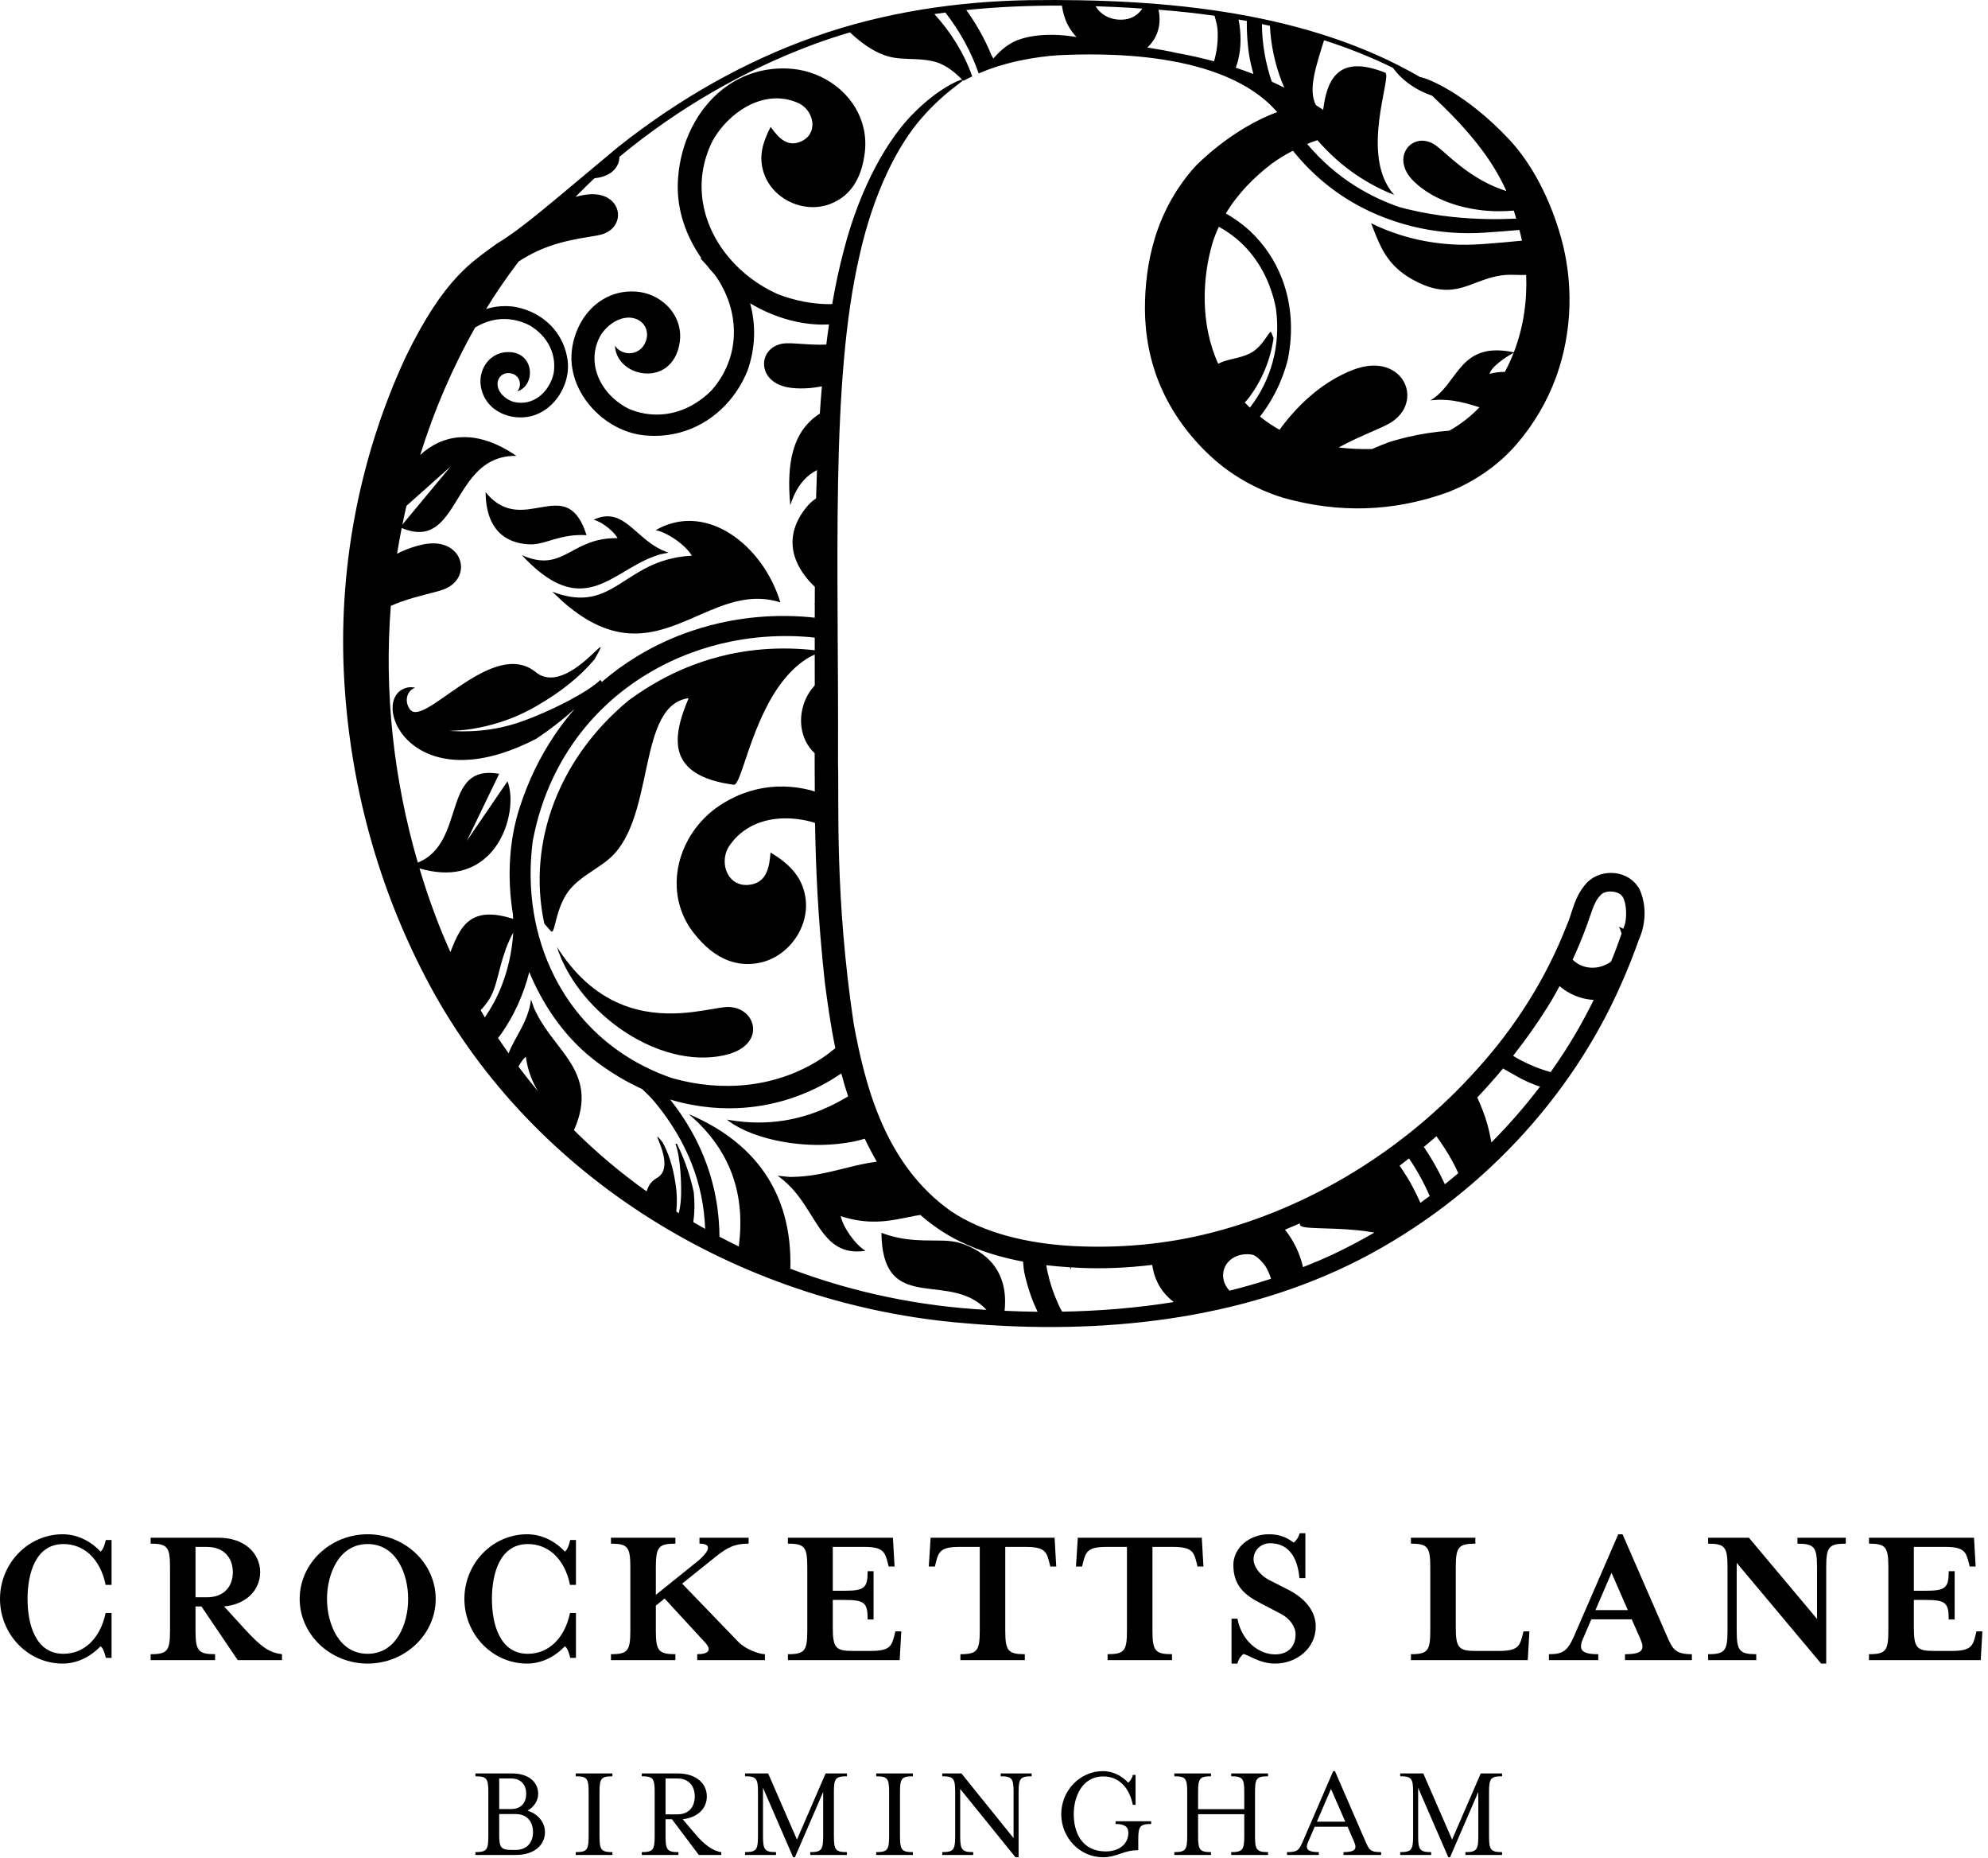 <?xml version="1.0" encoding="UTF-8"?>
<svg width="137px" height="128px" viewBox="0 0 137 128" version="1.1" xmlns="http://www.w3.org/2000/svg" xmlns:xlink="http://www.w3.org/1999/xlink">
    <!-- Generator: Sketch 53.2 (72643) - https://sketchapp.com -->
    <title>Group 59</title>
    <desc>Created with Sketch.</desc>
    <g id="Visuals" stroke="none" stroke-width="1" fill="none" fill-rule="evenodd">
        <g id="Homepage-(Final)-Image-option" transform="translate(-269, -1368)" fill="#000000">
            <g id="Property-Thumbnails" transform="translate(132, 880)">
                <g id="Property-1">
                    <g id="Group-11" transform="translate(0, 450)">
                        <g id="Group-59" transform="translate(137, 38)">
                            <path d="M47.664,38.257 L47.682,38.286 L47.664,38.287 C47.017,38.32 46.448,38.422 45.936,38.568 C45.146,38.793 44.494,39.125 43.905,39.477 C43.051,39.987 42.332,40.539 41.517,40.871 C40.86,41.138 40.142,41.261 39.242,41.103 C38.917,41.046 38.569,40.952 38.192,40.815 C38.147,40.798 38.102,40.783 38.058,40.765 C38.102,40.81 38.147,40.852 38.192,40.896 C38.551,41.247 38.901,41.56 39.242,41.835 C40.044,42.48 40.799,42.924 41.517,43.21 C42.358,43.546 43.15,43.667 43.905,43.646 C44.608,43.625 45.281,43.482 45.936,43.275 C46.524,43.089 47.097,42.853 47.664,42.607 C48.537,42.229 49.397,41.831 50.279,41.565 C51.389,41.23 52.533,41.107 53.776,41.504 C53.184,39.525 51.881,37.746 50.279,36.743 C49.466,36.234 48.576,35.926 47.664,35.892 C47.093,35.872 46.513,35.96 45.936,36.174 C45.683,36.268 45.43,36.385 45.18,36.531 C45.396,36.564 45.66,36.662 45.936,36.803 C46.596,37.139 47.329,37.718 47.664,38.257" id="Fill-1"></path>
                            <path d="M42.56,37.079 C42.176,37.071 41.832,37.1 41.517,37.154 C40.561,37.318 39.883,37.721 39.242,38.062 C38.894,38.248 38.556,38.415 38.192,38.516 C37.585,38.683 36.902,38.667 35.963,38.248 C36.784,39.134 37.518,39.715 38.192,40.073 C38.558,40.268 38.908,40.395 39.242,40.468 C40.067,40.648 40.806,40.494 41.517,40.191 C42.32,39.851 43.087,39.323 43.905,38.875 C44.281,38.669 44.668,38.48 45.075,38.335 C45.591,38.15 45.478,38.198 45.936,38.107 L46.076,38.078 C46.03,38.062 45.983,38.046 45.936,38.029 C45.103,37.726 44.479,37.174 43.905,36.669 C43.148,36.005 42.475,35.425 41.517,35.605 C41.326,35.641 41.124,35.707 40.908,35.809 C41.081,35.849 41.297,35.948 41.517,36.086 C41.934,36.344 42.368,36.733 42.56,37.079" id="Fill-3"></path>
                            <path d="M34.524,36.8 C35.222,37.408 36.097,37.501 36.608,37.506 C37.091,37.51 37.594,37.328 38.192,37.158 C38.511,37.066 38.857,36.977 39.242,36.921 C39.598,36.87 39.988,36.845 40.419,36.873 C40.103,35.864 39.702,35.329 39.242,35.064 C38.918,34.878 38.565,34.825 38.192,34.839 C37.082,34.876 35.787,35.478 34.524,34.815 C34.167,34.627 33.812,34.339 33.465,33.906 C33.475,35.408 33.936,36.287 34.524,36.8" id="Fill-5"></path>
                            <path d="M49.917,72.704 C50.044,72.676 50.164,72.644 50.278,72.609 C52.767,71.844 52.091,69.472 50.278,69.382 C50.162,69.376 50.042,69.379 49.918,69.393 C49.389,69.452 48.605,69.627 47.664,69.736 C47.133,69.797 46.551,69.837 45.936,69.821 C45.288,69.806 44.603,69.729 43.905,69.553 C43.118,69.354 42.312,69.028 41.517,68.519 C40.738,68.022 39.97,67.346 39.241,66.445 C38.948,66.082 38.661,65.684 38.382,65.243 C38.583,65.887 38.876,66.527 39.241,67.144 C39.831,68.139 40.611,69.079 41.517,69.897 C42.244,70.555 43.051,71.135 43.905,71.604 C44.56,71.963 45.243,72.257 45.936,72.469 C46.508,72.645 47.086,72.765 47.664,72.823 C48.423,72.898 49.18,72.865 49.917,72.704" id="Fill-7"></path>
                            <path d="M106.861,73.866 C106.514,73.765 106.168,73.656 105.83,73.521 C105.492,73.386 105.159,73.233 104.834,73.064 C104.731,73.009 104.628,72.955 104.526,72.898 C104.442,72.846 104.359,72.794 104.275,72.742 C105.229,71.521 106.133,70.241 106.954,68.877 C107.132,68.57 107.303,68.256 107.472,67.942 C108.128,68.502 108.956,68.849 109.829,68.892 C109.454,69.648 109.057,70.395 108.63,71.128 C108.087,72.063 107.493,72.975 106.861,73.866 M102.779,78.71 C102.702,78.294 102.614,77.88 102.5,77.471 C102.322,76.829 102.078,76.213 101.804,75.614 C102.414,74.972 103.006,74.307 103.577,73.617 C103.929,73.817 104.285,74.021 104.626,74.209 L104.627,74.21 L104.634,74.214 C104.699,74.251 104.767,74.287 104.834,74.321 C105.155,74.488 105.488,74.637 105.83,74.766 C105.928,74.802 106.03,74.833 106.13,74.865 C105.108,76.21 103.987,77.496 102.779,78.71 M91.872,86.417 C91.191,86.736 90.498,87.026 89.798,87.303 C89.579,86.362 89.153,85.475 88.551,84.722 C88.892,84.582 89.233,84.44 89.572,84.289 C89.576,84.323 89.579,84.354 89.585,84.388 C89.638,84.711 91.414,84.554 93.494,84.755 C93.894,84.793 94.304,84.851 94.716,84.922 C93.791,85.457 92.844,85.959 91.872,86.417 M54.467,87.414 C54.496,86.155 54.382,84.895 54.036,83.684 C53.468,81.692 52.309,79.835 50.279,78.339 C49.531,77.79 48.664,77.289 47.664,76.847 C47.6,76.818 47.536,76.789 47.47,76.761 C47.537,76.817 47.6,76.874 47.664,76.932 C48.924,78.047 49.757,79.248 50.279,80.469 C51.058,82.296 51.134,84.166 50.912,85.881 C50.464,85.664 50.021,85.439 49.581,85.206 C49.564,82.628 48.915,80.183 47.664,77.956 C47.238,77.198 46.745,76.463 46.184,75.757 C46.674,75.903 47.168,76.024 47.664,76.117 C48.53,76.28 49.404,76.362 50.279,76.359 C51.539,76.356 52.8,76.181 54.036,75.822 C54.629,75.649 55.216,75.435 55.794,75.178 C56.048,75.064 56.299,74.943 56.549,74.813 C57.034,74.563 57.51,74.272 57.978,73.957 C58.116,74.481 58.272,75.01 58.446,75.541 C57.888,75.876 57.257,76.209 56.549,76.497 C56.307,76.597 56.054,76.689 55.794,76.776 C55.248,76.956 54.663,77.102 54.036,77.203 C52.915,77.38 51.663,77.401 50.279,77.169 C50.217,77.159 50.155,77.148 50.092,77.137 C50.151,77.185 50.214,77.233 50.279,77.281 C51.133,77.905 52.487,78.415 54.036,78.682 C54.601,78.779 55.192,78.844 55.794,78.87 C56.044,78.881 56.296,78.886 56.549,78.883 C57.352,78.872 58.165,78.791 58.954,78.623 C59.17,78.576 59.383,78.517 59.594,78.456 C59.844,78.984 60.121,79.512 60.423,80.04 C59.938,80.102 59.449,80.197 58.954,80.313 C58.165,80.498 57.365,80.718 56.549,80.874 C56.299,80.924 56.047,80.966 55.794,80.998 C55.546,81.031 55.298,81.055 55.046,81.069 C54.389,81.102 54.414,81.093 54.036,81.051 C53.928,81.038 53.787,81.024 53.588,81.006 C53.746,81.117 53.895,81.233 54.036,81.353 C54.795,82 55.321,82.793 55.794,83.549 C56.05,83.959 56.293,84.356 56.549,84.716 C57.148,85.557 57.826,86.182 58.954,86.222 C59.168,86.23 59.399,86.217 59.649,86.18 C59.435,86.06 59.191,85.843 58.954,85.576 C58.489,85.054 58.054,84.342 57.934,83.789 C58.291,83.906 58.63,83.991 58.954,84.051 C60.627,84.358 61.882,83.989 63.056,83.768 C63.181,83.745 63.303,83.728 63.426,83.708 C64.23,84.409 65.129,85.031 66.132,85.522 C67.502,86.192 68.977,86.636 70.504,86.924 C70.52,87.078 70.523,87.231 70.545,87.386 C70.556,87.466 70.567,87.548 70.581,87.628 L70.582,87.64 L70.584,87.651 C70.709,88.233 70.871,88.799 71.068,89.347 C71.195,89.703 71.346,90.044 71.506,90.378 C70.747,90.371 69.988,90.346 69.23,90.312 C69.576,87.044 67.268,85.987 66.153,85.64 C65.447,85.42 64.62,85.486 63.646,85.461 C63.455,85.457 63.259,85.448 63.056,85.433 C62.357,85.384 61.589,85.258 60.743,84.94 C60.772,87.574 61.753,88.325 63.056,88.632 C63.246,88.678 63.443,88.713 63.646,88.745 C65.077,88.959 66.756,88.93 67.985,90.247 C63.382,90.001 58.804,89.057 54.467,87.414 M35.729,73.485 C35.882,73.208 36.057,72.957 36.235,72.803 C36.381,73.841 36.71,74.576 37.078,75.187 C36.612,74.634 36.165,74.063 35.729,73.485 M28.907,59.832 C29.981,60.139 30.916,60.185 31.694,60.007 C33.044,59.701 33.969,58.798 34.524,57.736 C35.229,56.392 35.342,54.794 34.975,53.828 L34.524,54.486 L32.171,57.932 L34.399,53.315 C32.826,53.033 32.144,53.695 31.694,54.689 C30.993,56.24 30.855,58.593 28.792,59.432 C27.119,53.684 26.464,47.651 26.933,41.74 C27.168,41.644 27.406,41.541 27.63,41.462 C28.891,41.02 29.96,40.832 30.539,40.623 C31.168,40.398 31.545,39.983 31.694,39.527 C31.795,39.221 31.794,38.896 31.694,38.595 C31.442,37.824 30.557,37.216 29.152,37.512 C28.628,37.622 28.119,37.795 27.63,38.018 C27.539,38.059 27.451,38.108 27.363,38.156 C27.458,37.56 27.565,36.968 27.683,36.378 C29.886,37.301 30.694,35.736 31.694,34.122 C32.378,33.02 33.153,31.896 34.524,31.532 C34.844,31.446 35.195,31.402 35.585,31.409 C35.221,31.158 34.869,30.949 34.524,30.776 C33.486,30.253 32.54,30.068 31.694,30.126 C30.603,30.199 29.682,30.677 28.958,31.346 C29.916,28.278 31.18,25.325 32.745,22.565 C33.294,22.232 33.896,22.02 34.524,21.985 C35.181,21.948 35.855,22.085 36.503,22.419 C37.493,23.005 38.139,23.958 38.192,25.066 C38.196,25.163 38.196,25.261 38.192,25.36 C38.187,25.475 38.175,25.592 38.156,25.711 C37.879,26.997 36.734,28.035 35.372,27.683 C35.057,27.581 34.735,27.376 34.524,27.103 C34.461,27.021 34.408,26.933 34.368,26.84 L34.372,26.841 C34.362,26.822 34.354,26.802 34.347,26.781 L34.346,26.783 C34.217,26.428 34.306,26.094 34.524,25.895 C34.705,25.731 34.973,25.656 35.279,25.738 C35.826,25.882 36.007,26.562 35.644,26.963 C36.987,26.556 36.836,24.081 34.831,24.268 C34.725,24.277 34.623,24.296 34.524,24.322 C33.538,24.584 32.96,25.629 33.141,26.65 C33.294,27.505 33.828,28.12 34.524,28.458 C35.061,28.718 35.692,28.814 36.319,28.728 C37.057,28.625 37.704,28.232 38.192,27.684 C38.894,26.894 39.266,25.785 39.108,24.763 C38.99,23.964 38.665,23.261 38.192,22.689 C37.489,21.838 36.46,21.277 35.296,21.113 C35.034,21.087 34.777,21.084 34.524,21.098 C34.168,21.119 33.828,21.194 33.497,21.29 C34.191,20.161 34.94,19.071 35.74,18.02 C36.571,17.472 37.411,17.099 38.192,16.853 C38.557,16.736 38.909,16.646 39.242,16.57 C40.183,16.36 40.961,16.284 41.414,16.165 C41.449,16.156 41.483,16.145 41.517,16.135 C42.972,15.672 42.92,13.912 41.517,13.476 C41.224,13.386 40.874,13.354 40.465,13.401 C40.193,13.433 39.927,13.492 39.662,13.56 C40.095,13.129 40.522,12.693 40.971,12.28 C41.17,12.26 41.354,12.226 41.517,12.176 C42.32,11.932 42.681,11.37 42.688,10.803 C46.698,7.479 51.223,4.878 55.937,3.107 C56.811,2.78 57.691,2.49 58.574,2.231 C58.7,2.346 58.825,2.466 58.954,2.575 C59.656,3.169 60.395,3.653 61.188,3.881 C61.787,4.053 62.416,4.047 63.056,4.076 C63.252,4.084 63.449,4.095 63.646,4.116 C63.93,4.145 64.215,4.192 64.5,4.277 C65.276,4.508 65.888,5.075 66.305,5.479 C65.987,5.55 64.697,6.095 63.069,7.69 C61.2,9.503 59.272,12.864 58.133,17.308 C57.827,18.463 57.568,19.682 57.349,20.953 C57.084,20.959 56.817,20.955 56.549,20.934 C56.299,20.917 56.047,20.888 55.794,20.85 C55.209,20.761 54.622,20.621 54.036,20.424 C53.891,20.374 53.746,20.323 53.6,20.268 C52.305,19.689 51.164,18.834 50.279,17.799 C48.389,15.59 47.669,12.565 49.116,9.684 C49.419,9.15 49.816,8.643 50.279,8.207 C51.308,7.235 52.664,6.614 54.036,6.813 C54.396,6.865 54.759,6.974 55.116,7.149 C55.412,7.313 55.644,7.558 55.794,7.84 C56.038,8.296 56.065,8.839 55.794,9.258 C55.652,9.478 55.426,9.667 55.104,9.785 C54.684,9.943 54.336,9.88 54.036,9.704 C53.666,9.489 53.369,9.101 53.106,8.743 C52.559,9.816 52.229,10.837 52.68,12.042 C52.939,12.735 53.429,13.297 54.036,13.686 C54.561,14.021 55.172,14.224 55.794,14.264 C56.046,14.28 56.299,14.27 56.549,14.23 C56.764,14.196 56.977,14.142 57.184,14.064 C58.001,13.759 58.57,13.233 58.954,12.581 C59.311,11.972 59.509,11.251 59.598,10.492 C59.73,9.362 59.476,8.319 58.954,7.435 C58.403,6.505 57.554,5.754 56.549,5.28 C56.306,5.166 56.053,5.067 55.794,4.986 C55.295,4.828 54.769,4.737 54.229,4.719 C54.165,4.717 54.101,4.714 54.036,4.714 C52.609,4.704 51.342,5.109 50.279,5.807 C49.166,6.535 48.277,7.586 47.664,8.81 C47.142,9.855 46.82,11.029 46.731,12.241 C46.603,13.809 46.963,15.322 47.664,16.678 C47.864,17.065 48.091,17.438 48.342,17.797 L48.253,17.785 C48.388,17.932 48.525,18.079 48.66,18.225 C48.852,18.472 49.056,18.71 49.269,18.939 C49.72,19.573 50.059,20.256 50.279,20.959 C50.668,22.207 50.682,23.521 50.279,24.748 C50.027,25.511 49.614,26.242 49.028,26.904 C48.613,27.321 48.154,27.668 47.664,27.935 C47.12,28.233 46.538,28.431 45.936,28.516 C45.273,28.611 44.587,28.568 43.905,28.37 C43.712,28.314 43.518,28.244 43.326,28.163 C42.574,27.79 41.938,27.217 41.517,26.538 C40.892,25.529 40.74,24.286 41.38,23.118 C41.422,23.05 41.468,22.982 41.517,22.916 C41.892,22.419 42.46,21.998 43.065,21.902 L43.062,21.909 C43.095,21.9 43.129,21.894 43.162,21.891 L43.161,21.89 C43.439,21.862 43.692,21.905 43.905,22.002 C44.523,22.282 44.805,23.007 44.405,23.732 C44.281,23.951 44.106,24.111 43.905,24.21 C43.393,24.466 42.72,24.329 42.379,23.817 C42.422,24.725 43.093,25.384 43.905,25.63 C44.578,25.834 45.348,25.753 45.936,25.297 C46.375,24.957 46.713,24.41 46.837,23.615 C46.997,22.598 46.614,21.67 45.936,21.02 C45.403,20.508 44.686,20.17 43.905,20.096 L43.833,20.091 C42.961,20.028 42.176,20.241 41.517,20.646 C40.344,21.367 39.57,22.697 39.405,24.166 C39.206,25.951 40.126,27.673 41.517,28.782 C42.222,29.342 43.044,29.745 43.905,29.919 C44.073,29.953 44.242,29.979 44.411,29.995 C44.932,30.047 45.444,30.041 45.936,29.98 C46.54,29.906 47.119,29.751 47.664,29.524 C48.672,29.104 49.563,28.44 50.279,27.592 C50.78,26.998 51.197,26.312 51.506,25.557 C52.067,23.984 52.103,22.395 51.694,20.895 C52.437,21.34 53.226,21.696 54.036,21.946 C54.615,22.125 55.204,22.249 55.794,22.313 C55.913,22.325 56.031,22.336 56.149,22.344 C56.283,22.353 56.416,22.358 56.549,22.364 C56.746,22.37 56.935,22.354 57.129,22.351 C57.063,22.806 57.003,23.27 56.945,23.738 C56.815,23.74 56.672,23.752 56.549,23.751 C56.283,23.749 56.031,23.739 55.794,23.729 C55.128,23.695 54.587,23.639 54.223,23.65 C54.159,23.651 54.097,23.655 54.036,23.662 C52.299,23.861 52.088,26.086 54.036,26.629 C54.191,26.672 54.357,26.705 54.54,26.725 C54.957,26.771 55.376,26.773 55.794,26.738 C56.047,26.716 56.299,26.682 56.549,26.636 C56.58,26.63 56.609,26.619 56.64,26.613 C56.586,27.231 56.54,27.859 56.498,28.494 C56.246,28.659 56.01,28.842 55.794,29.055 C54.759,30.079 54.168,31.749 54.461,34.812 C54.795,33.76 55.252,33.135 55.794,32.712 C55.955,32.587 56.126,32.483 56.301,32.387 C56.277,33.03 56.257,33.679 56.24,34.335 C56.078,34.452 55.925,34.57 55.794,34.702 C55.754,34.743 55.715,34.784 55.678,34.826 C54.971,35.635 53.632,37.629 55.794,40.069 C55.899,40.188 56.031,40.309 56.153,40.43 C56.151,40.813 56.15,41.201 56.149,41.588 C56.135,41.598 56.123,41.609 56.11,41.62 C56.123,41.621 56.135,41.621 56.149,41.622 C56.148,41.935 56.146,42.244 56.146,42.559 C56.028,42.546 55.911,42.531 55.794,42.52 C55.207,42.468 54.62,42.441 54.036,42.439 C52.767,42.435 51.508,42.552 50.279,42.784 C49.39,42.952 48.516,43.181 47.664,43.469 C47.077,43.667 46.5,43.894 45.936,44.147 C45.239,44.462 44.561,44.82 43.905,45.217 C43.069,45.727 42.27,46.304 41.517,46.947 C41.485,46.975 41.452,47.002 41.42,47.029 L41.468,46.975 C41.383,46.78 41.414,47.079 41.399,46.824 C40.936,47.271 40.132,47.775 39.242,48.248 C38.9,48.43 38.545,48.607 38.192,48.774 C37.196,49.244 36.214,49.637 35.571,49.838 C35.221,49.948 34.873,50.04 34.524,50.115 C33.592,50.318 32.658,50.401 31.694,50.385 C31.452,50.382 31.208,50.371 30.962,50.356 C31.205,50.346 31.45,50.335 31.694,50.318 C31.965,50.297 32.237,50.269 32.505,50.225 C33.205,50.111 33.875,49.952 34.524,49.74 C35.384,49.461 36.208,49.091 37.015,48.619 C37.422,48.382 37.814,48.138 38.192,47.882 C38.554,47.637 38.905,47.379 39.242,47.107 C39.861,46.607 40.44,46.054 40.981,45.419 C42.064,43.484 40.837,45.404 39.242,46.287 C38.902,46.474 38.546,46.614 38.192,46.662 C37.751,46.719 37.315,46.632 36.917,46.307 C36.196,45.72 35.372,45.646 34.524,45.85 C33.575,46.079 32.596,46.661 31.694,47.266 C30.08,48.352 28.721,49.517 28.25,48.874 C27.915,48.415 27.975,47.801 28.384,47.501 C28.455,47.449 28.531,47.41 28.611,47.384 C28.287,47.303 27.93,47.356 27.63,47.555 C27.616,47.566 27.6,47.576 27.584,47.588 C26.866,48.114 26.876,49.36 27.63,50.447 C28.334,51.459 29.685,52.334 31.694,52.362 C32.526,52.372 33.468,52.24 34.524,51.913 C35.278,51.679 36.088,51.348 36.957,50.899 C37.378,50.617 37.789,50.323 38.192,50.016 C38.549,49.742 38.899,49.457 39.242,49.162 C39.364,49.056 39.484,48.952 39.604,48.843 C39.481,48.985 39.361,49.128 39.242,49.272 C38.873,49.724 38.522,50.195 38.192,50.689 C37.212,52.149 36.406,53.793 35.819,55.615 C35.073,57.896 34.94,60.463 35.344,62.972 C35.35,63.084 35.355,63.194 35.36,63.305 C35.058,63.209 34.782,63.138 34.524,63.09 C32.994,62.802 32.221,63.327 31.694,64.176 C31.438,64.591 31.239,65.084 31.04,65.596 C30.671,64.778 30.325,63.952 30.011,63.111 C29.604,62.032 29.239,60.937 28.907,59.832 M28.011,34.85 L31.059,32.137 L27.73,36.141 C27.818,35.708 27.911,35.278 28.011,34.85 M73.181,0.387 C73.247,0.835 73.363,1.274 73.568,1.679 C73.728,1.997 73.942,2.283 74.18,2.551 C71.937,2.174 70.312,2.556 69.593,3.032 C69.239,3.237 68.862,3.558 68.453,4.031 C68.406,3.946 68.36,3.861 68.313,3.776 C67.859,2.673 67.274,1.635 66.589,0.693 C68.796,0.465 71,0.378 73.181,0.387 M78.72,0.593 C78.46,0.982 78.054,1.276 77.511,1.34 C76.603,1.446 75.873,1.045 75.5,0.429 C76.311,0.455 77.119,0.492 77.92,0.538 C78.187,0.551 78.453,0.577 78.72,0.593 M103.81,13.162 C103.343,13.007 102.9,12.833 102.5,12.631 C101.505,12.128 100.715,11.518 100.1,10.997 C99.618,10.588 99.243,10.234 98.965,10.032 C98.169,9.459 97.34,9.674 96.943,10.246 C96.658,10.659 96.599,11.257 96.943,11.875 C97.061,12.086 97.225,12.298 97.444,12.508 C98.184,13.216 99.106,13.719 100.1,14.047 C100.876,14.305 101.694,14.459 102.5,14.524 C103.125,14.574 103.735,14.557 104.323,14.51 C104.381,14.69 104.434,14.877 104.487,15.064 C103.824,15.089 103.162,15.107 102.5,15.094 C101.7,15.078 100.899,15.031 100.1,14.947 C99.045,14.834 97.993,14.657 96.943,14.4 C96.791,14.363 96.638,14.324 96.486,14.283 L96.466,14.278 C95.414,13.919 94.418,13.446 93.494,12.877 C92.192,12.075 91.049,11.068 90.084,9.923 C90.161,9.891 90.238,9.855 90.315,9.823 C90.473,9.766 90.631,9.712 90.788,9.657 C91.577,10.566 92.48,11.386 93.494,12.069 C94.296,12.608 95.161,13.068 96.079,13.427 C93.646,10.734 95.965,5.21 95.458,5.006 C94.661,4.689 94.016,4.558 93.494,4.567 C91.776,4.6 91.373,6.15 91.182,7.567 C91.016,7.459 90.85,7.345 90.684,7.242 C90.121,6.172 90.709,4.516 91.243,2.773 C92.89,3.297 94.477,3.929 95.992,4.675 C96.146,4.881 96.308,5.077 96.486,5.251 C96.633,5.395 96.786,5.53 96.943,5.655 C97.472,6.073 98.066,6.377 98.692,6.594 C99.175,7.054 99.801,7.649 100.521,8.416 C101.598,9.599 102.887,11.107 103.81,13.162 M87.615,22.915 C87.507,22.63 87.102,23.839 86.184,24.324 C86.158,24.338 86.133,24.351 86.107,24.364 C85.398,24.71 84.617,24.718 83.964,25.054 C83.96,25.057 83.955,25.061 83.95,25.063 C83.95,25.062 83.949,25.06 83.948,25.058 C82.704,22.321 82.857,19.158 83.541,16.801 C83.662,16.389 83.821,16.001 83.993,15.625 C84.807,16.067 85.52,16.644 86.107,17.34 C87.021,18.421 87.645,19.771 87.93,21.269 C88.278,23.854 87.569,26.223 86.133,28.088 C86.013,27.972 85.899,27.854 85.785,27.733 C85.892,27.605 86.009,27.484 86.107,27.351 C86.973,26.17 87.552,24.796 87.765,23.301 C87.709,23.157 87.658,23.029 87.615,22.915 M102.655,25.758 C102.755,25.265 103.829,24.555 104.308,24.312 C104.135,24.756 103.935,25.194 103.704,25.624 C103.383,25.621 103.04,25.654 102.655,25.758 M87.595,11.313 C88.078,10.954 88.583,10.652 89.096,10.385 C90.302,11.878 91.776,13.158 93.494,14.104 C94.432,14.62 95.435,15.044 96.486,15.363 C96.637,15.411 96.79,15.455 96.943,15.496 C97.958,15.773 99.014,15.953 100.1,16.027 C100.844,16.078 101.603,16.078 102.371,16.026 L102.5,16.016 C103.238,15.967 103.973,15.908 104.708,15.843 C104.772,16.085 104.831,16.33 104.883,16.581 C104.867,16.582 104.85,16.584 104.834,16.586 C104.059,16.664 103.281,16.734 102.5,16.792 C102.325,16.805 102.152,16.817 101.977,16.828 C101.343,16.871 100.717,16.874 100.1,16.84 C99.011,16.778 97.954,16.601 96.943,16.319 C96.79,16.275 96.636,16.23 96.486,16.183 C95.793,15.964 95.125,15.696 94.485,15.38 C94.969,16.584 95.326,17.727 96.486,18.68 C96.626,18.794 96.778,18.907 96.943,19.017 C97.17,19.167 97.421,19.311 97.703,19.448 C98.669,19.924 99.426,20.022 100.1,19.943 C100.948,19.844 101.664,19.464 102.5,19.2 C103.032,19.032 103.611,18.908 104.304,18.934 C104.497,18.94 104.673,18.943 104.834,18.946 C104.964,18.947 105.063,18.943 105.174,18.943 C105.245,20.685 105.004,22.517 104.324,24.275 C103.588,24.12 102.994,24.106 102.5,24.193 C101.31,24.406 100.707,25.211 100.1,26.027 C99.667,26.61 99.233,27.199 98.581,27.583 C99.233,27.541 99.027,27.524 99.645,27.557 C99.796,27.564 99.949,27.58 100.1,27.601 C100.715,27.684 101.336,27.864 101.955,28.062 C101.347,28.7 100.654,29.24 99.874,29.673 C98.903,29.747 97.924,29.892 96.943,30.126 C96.791,30.163 96.638,30.203 96.486,30.242 C96.253,30.304 96.021,30.37 95.788,30.44 L95.779,30.443 L95.768,30.448 C95.356,30.598 94.951,30.762 94.553,30.938 C93.79,30.957 93.017,30.922 92.251,30.83 C92.683,30.598 93.106,30.385 93.494,30.206 C94.432,29.772 95.213,29.47 95.697,29.202 C96.025,29.021 96.286,28.803 96.486,28.565 C96.728,28.276 96.878,27.957 96.943,27.634 C96.998,27.37 96.996,27.103 96.943,26.848 C96.875,26.515 96.718,26.2 96.486,25.936 C95.909,25.284 94.861,24.945 93.494,25.393 C93.415,25.419 93.337,25.446 93.256,25.476 C91.292,26.232 89.632,27.684 88.33,29.402 C88.277,29.471 88.232,29.543 88.181,29.613 C87.696,29.343 87.246,29.036 86.83,28.702 C87.441,27.917 87.949,27.037 88.33,26.065 C88.491,25.656 88.629,25.231 88.744,24.791 L88.747,24.784 L88.747,24.777 C89.147,22.815 88.998,20.874 88.33,19.153 C87.852,17.925 87.106,16.81 86.107,15.885 C85.627,15.441 85.076,15.053 84.48,14.705 C85.309,13.323 86.437,12.203 87.595,11.313 M87.642,5.628 C87.214,4.373 86.976,3.042 86.964,1.662 C87.148,1.7 87.332,1.738 87.514,1.778 C87.58,3.088 87.852,4.387 88.33,5.622 C88.384,5.763 88.448,5.901 88.509,6.039 C88.222,5.897 87.933,5.759 87.642,5.628 M86.107,3.931 C86.176,4.329 86.274,4.715 86.375,5.101 C85.975,4.947 85.571,4.8 85.161,4.666 C85.216,4.502 85.274,4.341 85.316,4.169 C85.547,3.266 85.536,2.3 85.355,1.347 C85.543,1.379 85.733,1.406 85.92,1.441 C85.916,2.29 85.967,3.125 86.107,3.931 M79.063,3.274 C79.42,2.955 79.67,2.546 79.801,2.098 C79.936,1.637 79.943,1.14 79.836,0.669 C81.136,0.769 82.425,0.905 83.699,1.086 C83.787,1.379 83.861,1.674 83.901,1.979 L83.902,1.985 L83.902,1.991 C83.959,2.783 83.865,3.527 83.664,4.223 C82.828,4.001 81.973,3.807 81.084,3.647 C80.428,3.498 79.752,3.382 79.063,3.274 M43.905,73.211 C43.037,72.728 42.24,72.168 41.517,71.541 C40.649,70.788 39.889,69.937 39.242,69.011 C38.85,68.451 38.5,67.861 38.192,67.248 C36.807,64.495 36.28,61.264 36.713,57.948 C37.018,56.312 37.522,54.804 38.192,53.428 C38.507,52.782 38.857,52.164 39.242,51.578 C39.908,50.565 40.672,49.642 41.517,48.818 C42.256,48.096 43.055,47.451 43.905,46.88 C44.555,46.444 45.234,46.051 45.936,45.705 C46.498,45.429 47.075,45.183 47.664,44.966 C48.512,44.654 49.387,44.403 50.279,44.218 C51.505,43.963 52.764,43.83 54.036,43.823 C54.62,43.819 55.207,43.843 55.794,43.894 C55.911,43.904 56.028,43.919 56.146,43.932 L56.146,44.804 C56.028,44.792 55.911,44.775 55.794,44.764 C55.205,44.71 54.619,44.681 54.036,44.68 C52.763,44.679 51.508,44.81 50.279,45.073 C49.393,45.265 48.52,45.524 47.664,45.855 C47.08,46.079 46.504,46.339 45.936,46.63 C45.247,46.985 44.569,47.388 43.905,47.842 C43.715,47.972 43.525,48.106 43.336,48.244 C42.683,48.782 42.076,49.357 41.517,49.962 C40.632,50.922 39.869,51.962 39.242,53.056 C38.834,53.77 38.482,54.51 38.192,55.266 C37.175,57.916 36.902,60.79 37.509,63.638 C37.675,63.827 37.826,63.995 37.957,64.145 C38.056,64.259 38.119,64.145 38.192,63.896 C38.348,63.356 38.547,62.182 39.242,61.316 C39.277,61.272 39.314,61.23 39.353,61.186 C39.987,60.48 40.8,60.048 41.517,59.532 C41.813,59.319 42.093,59.092 42.337,58.826 C43.092,58.001 43.558,56.873 43.905,55.655 C44.603,53.212 44.823,50.411 45.936,48.998 C46.318,48.512 46.806,48.191 47.454,48.102 C46.763,49.779 46.095,51.805 47.664,53.049 C48.221,53.491 49.06,53.833 50.279,54.026 C50.373,54.041 50.468,54.055 50.567,54.069 C51.108,54.14 51.759,49.626 54.036,46.811 C54.538,46.192 55.118,45.654 55.794,45.266 C55.905,45.202 56.028,45.158 56.146,45.102 C56.146,45.803 56.147,46.51 56.147,47.221 C56.017,47.363 55.898,47.514 55.794,47.672 C55.019,48.855 54.992,50.424 55.794,51.509 C55.896,51.646 56.013,51.775 56.142,51.896 C56.142,52.111 56.142,52.324 56.141,52.54 C56.149,53.077 56.149,53.748 56.151,54.534 C56.032,54.499 55.914,54.457 55.794,54.428 C55.218,54.286 54.629,54.204 54.036,54.191 C52.775,54.161 51.496,54.442 50.279,55.091 C50.052,55.212 49.828,55.345 49.606,55.491 C48.815,56.013 48.158,56.687 47.664,57.451 C46.375,59.444 46.198,62.039 47.664,64.091 C47.717,64.163 47.77,64.236 47.826,64.307 C48.508,65.173 49.321,65.877 50.279,66.209 C50.893,66.424 51.567,66.486 52.306,66.343 C52.951,66.218 53.542,65.921 54.036,65.509 C55.132,64.598 55.759,63.125 55.481,61.689 C55.28,60.661 54.749,59.962 54.036,59.384 C53.75,59.151 53.435,58.94 53.099,58.735 C53.021,59.65 52.895,60.724 51.777,60.941 C51.1,61.072 50.587,60.827 50.279,60.413 C49.876,59.872 49.819,59.043 50.193,58.382 C50.221,58.338 50.25,58.296 50.279,58.253 C51.168,56.96 52.571,56.41 54.036,56.383 C54.621,56.371 55.218,56.444 55.794,56.588 C55.921,56.619 56.043,56.664 56.169,56.703 C56.21,59.473 56.346,63.174 56.843,67.695 C57.028,69.11 57.238,70.633 57.566,72.217 C57.237,72.487 56.9,72.742 56.549,72.97 C56.302,73.129 56.05,73.278 55.794,73.415 C55.228,73.721 54.642,73.978 54.036,74.182 C52.838,74.591 51.573,74.801 50.279,74.817 C49.416,74.827 48.54,74.754 47.664,74.593 C47.202,74.508 46.74,74.4 46.279,74.268 C46.163,74.228 46.05,74.187 45.936,74.144 C45.221,73.88 44.544,73.566 43.905,73.211 M33.414,70.097 C33.314,69.934 33.221,69.766 33.124,69.602 C33.377,69.332 33.582,69.06 33.724,68.834 C34.111,68.219 34.268,67.388 34.524,66.447 C34.712,65.762 34.951,65.017 35.369,64.254 C35.288,65.579 34.998,66.856 34.524,68.034 C34.229,68.768 33.851,69.455 33.414,70.097 M47.812,82.157 C47.767,81.948 47.719,81.738 47.664,81.531 C47.422,80.595 47.079,79.68 46.643,78.795 C46.516,78.799 46.688,78.848 46.543,78.8 C46.9,79.675 46.989,81.776 46.918,82.687 C46.894,82.995 46.844,83.292 46.781,83.583 C46.724,83.547 46.664,83.512 46.606,83.475 C46.668,82.861 46.658,82.25 46.564,81.62 C46.441,80.787 46.257,80.021 45.936,79.271 C45.858,79.086 45.771,78.904 45.675,78.72 C44.449,77.203 46.758,80.336 45.266,81.163 C44.881,81.376 44.673,81.704 44.564,82.085 C42.781,80.82 41.106,79.406 39.553,77.865 C40.486,75.779 40.061,74.368 39.242,73.102 C38.927,72.616 38.558,72.149 38.192,71.67 C37.767,71.114 37.346,70.54 37.018,69.9 C36.725,69.329 36.829,69.516 36.595,68.867 C36.404,70.427 35.45,71.485 35.051,72.57 C34.803,72.223 34.56,71.873 34.323,71.518 C34.389,71.43 34.461,71.345 34.524,71.255 C35.43,69.967 36.081,68.521 36.475,66.972 C36.936,68.088 37.511,69.148 38.192,70.115 C38.518,70.578 38.868,71.021 39.242,71.439 C39.737,71.992 40.273,72.499 40.847,72.953 C41.068,73.127 41.291,73.295 41.517,73.456 C42.286,74.002 43.084,74.474 43.905,74.871 C44.02,74.926 44.135,74.981 44.25,75.033 C44.469,75.236 44.683,75.447 44.893,75.665 C45.269,76.094 45.616,76.539 45.936,76.991 C46.65,78.003 47.229,79.068 47.664,80.17 C48.233,81.613 48.536,83.125 48.597,84.667 C48.323,84.513 48.048,84.361 47.777,84.2 C47.867,83.619 47.886,82.941 47.812,82.157 M74.357,87.349 C76.007,87.431 77.697,87.353 79.403,87.149 C79.464,87.594 79.594,88.029 79.801,88.43 C80.061,88.934 80.439,89.365 80.888,89.708 C78.365,90.115 75.791,90.326 73.203,90.371 C73.167,90.31 73.126,90.254 73.092,90.192 C72.97,89.944 72.859,89.695 72.757,89.445 C72.588,89.036 72.446,88.622 72.331,88.207 C72.234,87.862 72.16,87.517 72.1,87.171 C72.637,87.235 73.179,87.279 73.723,87.312 C73.756,87.372 73.785,87.434 73.82,87.494 C73.806,87.432 73.801,87.376 73.789,87.316 C73.979,87.327 74.168,87.341 74.357,87.349 M84.729,88.927 C84.377,88.55 84.193,88.032 84.335,87.509 C84.548,86.728 85.348,86.353 86.107,86.421 C86.204,86.431 86.3,86.446 86.393,86.468 C86.696,86.628 87.016,86.96 87.201,87.232 C87.374,87.517 87.5,87.809 87.593,88.103 C86.652,88.412 85.696,88.686 84.729,88.927 M98.123,79.021 C98.417,78.782 98.702,78.532 98.99,78.285 C99.371,78.809 99.75,79.387 100.1,80.029 C100.239,80.284 100.371,80.553 100.498,80.828 C100.194,81.088 99.884,81.342 99.571,81.592 C99.159,80.693 98.677,79.834 98.123,79.021 M96.943,81.062 C96.796,80.826 96.644,80.594 96.486,80.366 C96.473,80.349 96.46,80.333 96.448,80.316 C96.668,80.156 96.88,79.978 97.098,79.813 C97.657,80.632 98.131,81.497 98.526,82.403 C98.314,82.561 98.1,82.719 97.884,82.874 C97.606,82.252 97.305,81.641 96.943,81.062 M111.75,64.326 C111.541,64.918 111.311,65.56 111.067,66.142 C111.051,66.182 111.033,66.221 111.016,66.261 C110.67,66.5 110.292,66.635 109.918,66.667 C109.338,66.718 108.779,66.521 108.377,66.122 C108.708,65.401 109.017,64.668 109.294,63.918 C109.634,63.027 109.831,62.141 110.259,61.724 C110.553,61.301 111.419,61.366 111.716,61.668 C112.05,61.94 112.14,62.951 111.997,63.62 C111.956,63.736 111.911,63.865 111.868,63.99 C111.769,63.939 111.666,63.892 111.559,63.854 C111.649,64.004 111.707,64.164 111.75,64.326 M112.981,61.256 C112.238,59.936 110.432,59.815 109.419,60.753 C108.465,61.744 108.382,62.847 107.982,63.728 C106.528,67.473 104.368,70.826 101.79,73.67 C96.654,79.397 90.116,83.221 83.568,84.91 C80.297,85.76 77.011,86.013 73.901,85.849 C70.81,85.672 67.835,84.977 65.558,83.463 C60.972,80.238 59.617,74.778 58.831,70.533 C57.511,61.687 57.832,55.336 57.75,52.54 C57.81,38.809 57.207,26.3 59.239,17.579 C60.209,13.235 61.886,9.974 63.53,8.115 C65.018,6.414 66.211,5.737 66.357,5.53 C66.369,5.541 66.385,5.555 66.395,5.566 C66.404,5.561 66.412,5.555 66.421,5.55 C66.609,5.448 66.805,5.357 67.001,5.264 C66.423,3.635 65.515,2.204 64.391,0.968 C64.644,0.931 64.896,0.897 65.148,0.863 C66.162,2.166 66.934,3.583 67.445,5.058 C68.225,4.721 69.065,4.45 69.966,4.242 C70.155,4.198 70.35,4.159 70.545,4.12 C70.717,4.087 70.891,4.053 71.068,4.024 C71.478,3.957 71.897,3.898 72.331,3.854 C72.469,3.839 72.615,3.832 72.757,3.82 C72.771,3.819 72.786,3.818 72.8,3.818 L72.795,3.813 C75.834,3.656 84.336,3.452 88.016,7.726 C84.801,8.902 82.391,11.445 82.391,11.445 C81.144,12.803 80.137,14.551 79.571,16.456 C79.102,18.007 78.896,19.663 78.901,21.327 C78.913,23.059 79.238,24.932 80.009,26.682 C80.774,28.439 81.922,30.009 83.31,31.321 C84.743,32.691 86.558,33.725 88.443,34.3 C92.262,35.374 96,35.263 99.705,33.941 C101.526,33.248 103.223,32.094 104.483,30.641 C105.721,29.215 106.616,27.654 107.233,25.99 C108.435,22.664 108.375,19.258 107.594,16.43 C106.827,13.66 105.54,11.263 104.025,9.632 C101.007,6.407 98.322,5.363 97.873,5.315 C90.233,0.878 80.593,-0.122 70.888,0.012 C66.004,0.099 60.979,0.822 56.158,2.523 C51.335,4.217 46.758,6.832 42.619,10.108 C37.696,14.206 36.066,15.676 34.22,16.799 C32.549,18.045 30.633,19.1 27.963,24.58 C24.685,31.639 23.265,39.437 23.733,47.037 C24.196,54.636 26.313,61.979 29.98,68.548 C37.407,81.724 51.59,89.958 66.445,91.162 C75.819,91.994 85.487,90.985 93.705,86.783 C101.86,82.581 108.292,75.665 111.747,67.741 C112.187,66.758 112.581,65.757 112.936,64.75 C113.389,63.754 113.52,62.437 112.981,61.256" id="Fill-9"></path>
                            <path d="M7.294,114.224 C7.21,113.886 7.112,113.55 6.929,113.424 C6.212,114.168 5.298,114.618 4.315,114.618 C1.94,114.618 0,112.608 0,110.163 C0,107.717 1.94,105.708 4.315,105.708 C5.298,105.708 6.212,106.143 6.929,106.903 C7.112,106.761 7.21,106.453 7.294,106.102 L7.688,106.102 L7.688,109.193 L7.28,109.193 C6.9,107.366 5.762,106.382 4.371,106.382 C2.445,106.382 1.898,108.42 1.898,110.163 C1.898,111.905 2.445,113.944 4.371,113.944 C5.762,113.944 6.9,112.931 7.28,111.132 L7.688,111.132 L7.688,114.224 L7.294,114.224 Z" id="Fill-11"></path>
                            <path d="M16.045,108.323 C16.045,107.366 15.469,106.579 14.246,106.579 L13.474,106.579 L13.474,110.051 L14.246,110.051 C15.469,110.051 16.045,109.277 16.045,108.323 L16.045,108.323 Z M16.805,112.173 C18.041,113.535 18.575,113.859 19.433,113.971 L19.433,114.379 L16.383,114.379 L13.882,110.682 L13.474,110.682 L13.474,112.327 C13.474,113.733 13.656,113.971 14.823,113.971 L14.823,114.379 L10.382,114.379 L10.382,113.971 C11.548,113.971 11.717,113.733 11.717,112.327 L11.717,107.999 C11.717,106.594 11.548,106.355 10.382,106.355 L10.382,105.948 L15.089,105.948 C16.833,105.948 17.929,107.014 17.929,108.323 C17.929,109.544 16.973,110.542 15.441,110.682 L16.805,112.173 Z" id="Fill-13"></path>
                            <path d="M25.331,106.382 C23.35,106.382 22.535,108.463 22.535,110.163 C22.535,111.863 23.35,113.943 25.331,113.943 C27.328,113.943 28.128,111.863 28.128,110.163 C28.128,108.463 27.328,106.382 25.331,106.382 M25.331,114.618 C22.759,114.618 20.652,112.608 20.652,110.163 C20.652,107.717 22.759,105.708 25.331,105.708 C27.918,105.708 30.026,107.717 30.026,110.163 C30.026,112.608 27.918,114.618 25.331,114.618" id="Fill-15"></path>
                            <path d="M39.296,114.224 C39.212,113.886 39.114,113.55 38.93,113.424 C38.214,114.168 37.301,114.618 36.317,114.618 C33.942,114.618 32.003,112.608 32.003,110.163 C32.003,107.717 33.942,105.708 36.317,105.708 C37.301,105.708 38.214,106.143 38.93,106.903 C39.114,106.761 39.212,106.453 39.296,106.102 L39.69,106.102 L39.69,109.193 L39.282,109.193 C38.903,107.366 37.764,106.382 36.374,106.382 C34.448,106.382 33.9,108.42 33.9,110.163 C33.9,111.905 34.448,113.944 36.374,113.944 C37.764,113.944 38.903,112.931 39.282,111.132 L39.69,111.132 L39.69,114.224 L39.296,114.224 Z" id="Fill-17"></path>
                            <path d="M50.901,113.142 C51.379,113.634 52.334,113.971 52.713,113.971 L52.713,114.379 L48.048,114.379 L48.048,113.971 C48.779,113.971 49.116,113.719 48.568,113.142 L45.8,110.135 L45.196,110.626 L45.196,112.327 C45.196,113.733 45.378,113.971 46.544,113.971 L46.544,114.379 L42.104,114.379 L42.104,113.971 C43.27,113.971 43.439,113.733 43.439,112.327 L43.439,107.999 C43.439,106.594 43.27,106.355 42.104,106.355 L42.104,105.947 L46.544,105.947 L46.544,106.355 C45.378,106.355 45.196,106.594 45.196,107.999 L45.196,109.883 L48.147,107.508 C48.498,107.212 49.369,106.355 48.203,106.355 L48.203,105.947 L51.589,105.947 L51.589,106.355 C50.408,106.355 49.917,106.776 49.004,107.508 L47.009,109.109 L50.901,113.142 Z" id="Fill-19"></path>
                            <path d="M54.298,113.971 C55.464,113.971 55.633,113.732 55.633,112.327 L55.633,107.999 C55.633,106.594 55.464,106.354 54.298,106.354 L54.298,105.948 L61.535,105.948 L61.648,107.929 L61.241,107.929 L61.171,107.647 C60.974,106.902 60.833,106.578 59.54,106.578 L57.39,106.578 L57.39,109.6 L58.163,109.6 C59.568,109.6 59.793,109.418 59.793,108.253 L60.2,108.253 L60.2,111.581 L59.793,111.581 C59.793,110.403 59.568,110.233 58.163,110.233 L57.39,110.233 L57.39,112.101 C57.39,113.507 57.573,113.746 58.739,113.746 L60.004,113.746 C61.297,113.746 61.452,113.424 61.633,112.679 L61.704,112.397 L62.112,112.397 L61.999,114.379 L54.298,114.379 L54.298,113.971 Z" id="Fill-21"></path>
                            <path d="M72.789,107.929 L72.38,107.929 L72.311,107.648 C72.128,106.903 71.974,106.579 70.681,106.579 L69.276,106.579 L69.276,112.327 C69.276,113.733 69.457,113.971 70.624,113.971 L70.624,114.379 L66.184,114.379 L66.184,113.971 C67.35,113.971 67.519,113.733 67.519,112.327 L67.519,106.579 L66.113,106.579 C64.835,106.579 64.68,106.903 64.497,107.648 L64.427,107.929 L64.006,107.929 L64.132,105.948 L72.676,105.948 L72.789,107.929 Z" id="Fill-23"></path>
                            <path d="M82.933,107.929 L82.524,107.929 L82.455,107.648 C82.271,106.903 82.117,106.579 80.824,106.579 L79.419,106.579 L79.419,112.327 C79.419,113.733 79.601,113.971 80.767,113.971 L80.767,114.379 L76.327,114.379 L76.327,113.971 C77.493,113.971 77.663,113.733 77.663,112.327 L77.663,106.579 L76.257,106.579 C74.978,106.579 74.823,106.903 74.641,107.648 L74.57,107.929 L74.149,107.929 L74.275,105.948 L82.819,105.948 L82.933,107.929 Z" id="Fill-25"></path>
                            <path d="M85.276,114.618 L84.868,114.618 L84.868,111.525 L85.276,111.525 C85.557,113.03 86.723,113.985 87.876,113.985 C88.691,113.985 89.282,113.522 89.282,112.594 C89.282,112.088 88.902,111.512 88.241,111.175 L86.892,110.472 C85.711,109.867 84.995,109.206 84.995,107.816 C84.995,106.664 86.077,105.708 87.44,105.708 C88.27,105.708 88.732,105.975 89.155,106.284 C89.323,106.144 89.492,105.932 89.562,105.638 L89.956,105.638 L89.956,108.73 L89.548,108.73 C89.45,107.606 89,106.326 87.525,106.326 C86.948,106.326 86.386,106.748 86.386,107.45 C86.386,107.872 86.751,108.504 87.51,108.883 L88.86,109.572 C89.857,110.092 90.673,110.951 90.673,112.061 C90.673,113.592 89.323,114.618 87.876,114.618 C86.808,114.618 86.133,114.056 85.684,113.956 C85.514,114.098 85.347,114.308 85.276,114.618" id="Fill-27"></path>
                            <path d="M97.231,106.355 L97.231,105.948 L101.672,105.948 L101.672,106.355 C100.505,106.355 100.322,106.594 100.322,107.998 L100.322,112.101 C100.322,113.507 100.505,113.747 101.672,113.747 L103.288,113.747 C104.581,113.747 104.735,113.424 104.918,112.679 L104.988,112.397 L105.396,112.397 L105.284,114.379 L97.231,114.379 L97.231,113.971 C98.397,113.971 98.566,113.733 98.566,112.327 L98.566,107.998 C98.566,106.594 98.397,106.355 97.231,106.355" id="Fill-29"></path>
                            <path d="M111.056,108.364 L109.946,110.935 L112.18,110.935 L111.056,108.364 Z M109.089,112.904 C108.765,113.662 108.976,113.972 110.142,113.972 L110.142,114.379 L106.742,114.379 L106.742,113.972 C107.711,113.972 108.034,113.733 108.471,112.734 L111.52,105.708 L111.815,105.708 L114.878,112.734 C115.272,113.634 115.468,113.972 116.593,113.972 L116.593,114.379 L111.984,114.379 L111.984,113.972 C113.22,113.972 113.36,113.648 113.037,112.904 L112.447,111.568 L109.665,111.568 L109.089,112.904 Z" id="Fill-31"></path>
                            <path d="M125.218,107.999 C125.218,106.594 125.036,106.355 123.869,106.355 L123.869,105.948 L127.2,105.948 L127.2,106.355 C126.019,106.355 125.851,106.594 125.851,107.999 L125.851,114.617 L125.499,114.617 L119.682,107.676 L119.682,112.327 C119.682,113.733 119.864,113.971 121.03,113.971 L121.03,114.379 L117.714,114.379 L117.714,113.971 C118.88,113.971 119.049,113.733 119.049,112.327 L119.049,107.999 C119.049,106.594 118.88,106.355 117.714,106.355 L117.714,105.948 L120.524,105.948 L125.218,111.541 L125.218,107.999 Z" id="Fill-33"></path>
                            <path d="M128.798,113.971 C129.966,113.971 130.133,113.732 130.133,112.327 L130.133,107.999 C130.133,106.594 129.966,106.354 128.798,106.354 L128.798,105.948 L136.036,105.948 L136.148,107.929 L135.74,107.929 L135.67,107.647 C135.474,106.902 135.334,106.578 134.041,106.578 L131.89,106.578 L131.89,109.6 L132.664,109.6 C134.068,109.6 134.293,109.418 134.293,108.253 L134.701,108.253 L134.701,111.581 L134.293,111.581 C134.293,110.403 134.068,110.233 132.664,110.233 L131.89,110.233 L131.89,112.101 C131.89,113.507 132.073,113.746 133.24,113.746 L134.504,113.746 C135.797,113.746 135.952,113.424 136.135,112.679 L136.205,112.397 L136.612,112.397 L136.5,114.379 L128.798,114.379 L128.798,113.971 Z" id="Fill-35"></path>
                            <path d="M36.732,126.23 C36.732,125.547 36.348,124.985 35.534,124.985 L34.402,124.985 L34.402,126.372 C34.402,127.307 34.514,127.456 35.29,127.456 L35.534,127.456 C36.348,127.456 36.732,126.904 36.732,126.23 L36.732,126.23 Z M34.402,124.639 L35.235,124.639 C35.936,124.639 36.264,124.171 36.264,123.591 C36.264,123.01 35.936,122.534 35.235,122.534 L34.402,122.534 L34.402,124.639 Z M37.556,126.23 C37.556,127.101 36.844,127.803 35.544,127.803 L32.763,127.803 L32.763,127.607 C33.54,127.607 33.653,127.448 33.653,126.511 L33.653,123.469 C33.653,122.534 33.54,122.383 32.763,122.383 L32.763,122.186 L35.282,122.186 C36.47,122.186 37.088,122.813 37.088,123.591 C37.088,124.077 36.788,124.498 36.358,124.751 C37.078,124.976 37.556,125.557 37.556,126.23 L37.556,126.23 Z" id="Fill-38"></path>
                            <path d="M39.676,127.803 L39.676,127.607 C40.452,127.607 40.565,127.448 40.565,126.511 L40.565,123.469 C40.565,122.534 40.452,122.383 39.676,122.383 L39.676,122.186 L42.203,122.186 L42.203,122.383 C41.426,122.383 41.314,122.534 41.314,123.469 L41.314,126.511 C41.314,127.448 41.426,127.607 42.203,127.607 L42.203,127.803 L39.676,127.803 Z" id="Fill-40"></path>
                            <path d="M47.878,123.769 C47.878,123.094 47.503,122.534 46.689,122.534 L45.866,122.534 L45.866,125.005 L46.689,125.005 C47.503,125.005 47.878,124.452 47.878,123.769 L47.878,123.769 Z M47.962,126.417 C48.514,127.072 49.141,127.541 49.703,127.607 L49.703,127.803 L48.159,127.803 L46.305,125.341 L45.866,125.341 L45.866,126.511 C45.866,127.448 45.977,127.607 46.754,127.607 L46.754,127.803 L44.227,127.803 L44.227,127.607 C45.004,127.607 45.116,127.448 45.116,126.511 L45.116,123.469 C45.116,122.534 45.004,122.383 44.227,122.383 L44.227,122.186 L46.698,122.186 C47.999,122.186 48.71,122.897 48.71,123.769 C48.71,124.582 48.102,125.229 47.045,125.341 L47.962,126.417 Z" id="Fill-42"></path>
                            <path d="M52.581,126.511 C52.581,127.447 52.702,127.607 53.479,127.607 L53.479,127.803 L51.345,127.803 L51.345,127.607 C52.122,127.607 52.235,127.447 52.235,126.511 L52.235,123.469 C52.235,122.533 52.122,122.383 51.345,122.383 L51.345,122.186 L52.936,122.186 L54.921,126.745 L56.896,122.186 L58.365,122.186 L58.365,122.383 C57.579,122.383 57.467,122.533 57.467,123.469 L57.467,126.511 C57.467,127.447 57.579,127.607 58.365,127.607 L58.365,127.803 L55.838,127.803 L55.838,127.607 C56.615,127.607 56.727,127.447 56.727,126.511 L56.727,123.46 L54.781,127.963 L54.659,127.963 L52.581,123.179 L52.581,126.511 Z" id="Fill-44"></path>
                            <path d="M60.383,127.803 L60.383,127.607 C61.16,127.607 61.273,127.448 61.273,126.511 L61.273,123.469 C61.273,122.534 61.16,122.383 60.383,122.383 L60.383,122.186 L62.91,122.186 L62.91,122.383 C62.134,122.383 62.022,122.534 62.022,123.469 L62.022,126.511 C62.022,127.448 62.134,127.607 62.91,127.607 L62.91,127.803 L60.383,127.803 Z" id="Fill-46"></path>
                            <path d="M69.849,123.469 C69.849,122.534 69.736,122.383 68.96,122.383 L68.96,122.186 L71.094,122.186 L71.094,122.383 C70.318,122.383 70.195,122.534 70.195,123.469 L70.195,127.963 L69.981,127.963 L66.17,123.254 L66.17,126.511 C66.17,127.448 66.292,127.607 67.069,127.607 L67.069,127.803 L64.935,127.803 L64.935,127.607 C65.711,127.607 65.824,127.448 65.824,126.511 L65.824,123.469 C65.824,122.534 65.711,122.383 64.935,122.383 L64.935,122.186 L66.255,122.186 L69.849,126.642 L69.849,123.469 Z" id="Fill-48"></path>
                            <path d="M76.879,125.669 L76.879,125.481 L79.331,125.481 L79.331,125.669 C78.554,125.669 78.442,125.827 78.442,126.764 L78.442,127.475 C77.403,127.475 76.982,127.962 76.009,127.962 C74.426,127.962 73.134,126.623 73.134,124.995 C73.134,123.365 74.426,122.027 76.009,122.027 C76.663,122.027 77.272,122.317 77.749,122.823 C77.872,122.729 78.021,122.524 78.067,122.289 L78.255,122.289 L78.255,124.349 L78.067,124.349 C77.815,123.132 77.085,122.393 76.036,122.393 C74.538,122.393 73.996,123.834 73.996,124.995 C73.996,126.155 74.483,127.559 76.214,127.559 C77.028,127.559 77.758,127.12 77.758,126.277 C77.758,125.875 77.524,125.669 76.879,125.669" id="Fill-51"></path>
                            <path d="M82.565,126.511 C82.565,127.447 82.677,127.607 83.454,127.607 L83.454,127.803 L80.927,127.803 L80.927,127.607 C81.704,127.607 81.815,127.447 81.815,126.511 L81.815,123.469 C81.815,122.533 81.704,122.383 80.927,122.383 L80.927,122.186 L83.454,122.186 L83.454,122.383 C82.677,122.383 82.565,122.533 82.565,123.469 L82.565,124.648 L85.747,124.648 L85.747,123.469 C85.747,122.533 85.626,122.383 84.848,122.383 L84.848,122.186 L87.385,122.186 L87.385,122.383 C86.599,122.383 86.487,122.533 86.487,123.469 L86.487,126.511 C86.487,127.447 86.599,127.607 87.385,127.607 L87.385,127.803 L84.848,127.803 L84.848,127.607 C85.626,127.607 85.747,127.447 85.747,126.511 L85.747,124.995 L82.565,124.995 L82.565,126.511 Z" id="Fill-53"></path>
                            <path d="M91.724,123.254 L90.751,125.51 L92.708,125.51 L91.724,123.254 Z M90.152,126.894 C89.927,127.4 90.105,127.607 90.882,127.607 L90.882,127.803 L88.692,127.803 L88.692,127.607 C89.479,127.607 89.525,127.448 89.815,126.793 L91.875,122.027 L91.996,122.027 L94.065,126.793 C94.355,127.448 94.402,127.607 95.179,127.607 L95.179,127.803 L92.586,127.803 L92.586,127.607 C93.362,127.607 93.541,127.41 93.316,126.894 L92.866,125.856 L90.601,125.856 L90.152,126.894 Z" id="Fill-55"></path>
                            <path d="M97.729,126.511 C97.729,127.447 97.85,127.607 98.627,127.607 L98.627,127.803 L96.493,127.803 L96.493,127.607 C97.27,127.607 97.382,127.447 97.382,126.511 L97.382,123.469 C97.382,122.533 97.27,122.383 96.493,122.383 L96.493,122.186 L98.084,122.186 L100.069,126.745 L102.044,122.186 L103.513,122.186 L103.513,122.383 C102.727,122.383 102.615,122.533 102.615,123.469 L102.615,126.511 C102.615,127.447 102.727,127.607 103.513,127.607 L103.513,127.803 L100.986,127.803 L100.986,127.607 C101.763,127.607 101.875,127.447 101.875,126.511 L101.875,123.46 L99.928,127.963 L99.807,127.963 L97.729,123.179 L97.729,126.511 Z" id="Fill-57"></path>
                        </g>
                    </g>
                </g>
            </g>
        </g>
    </g>
</svg>